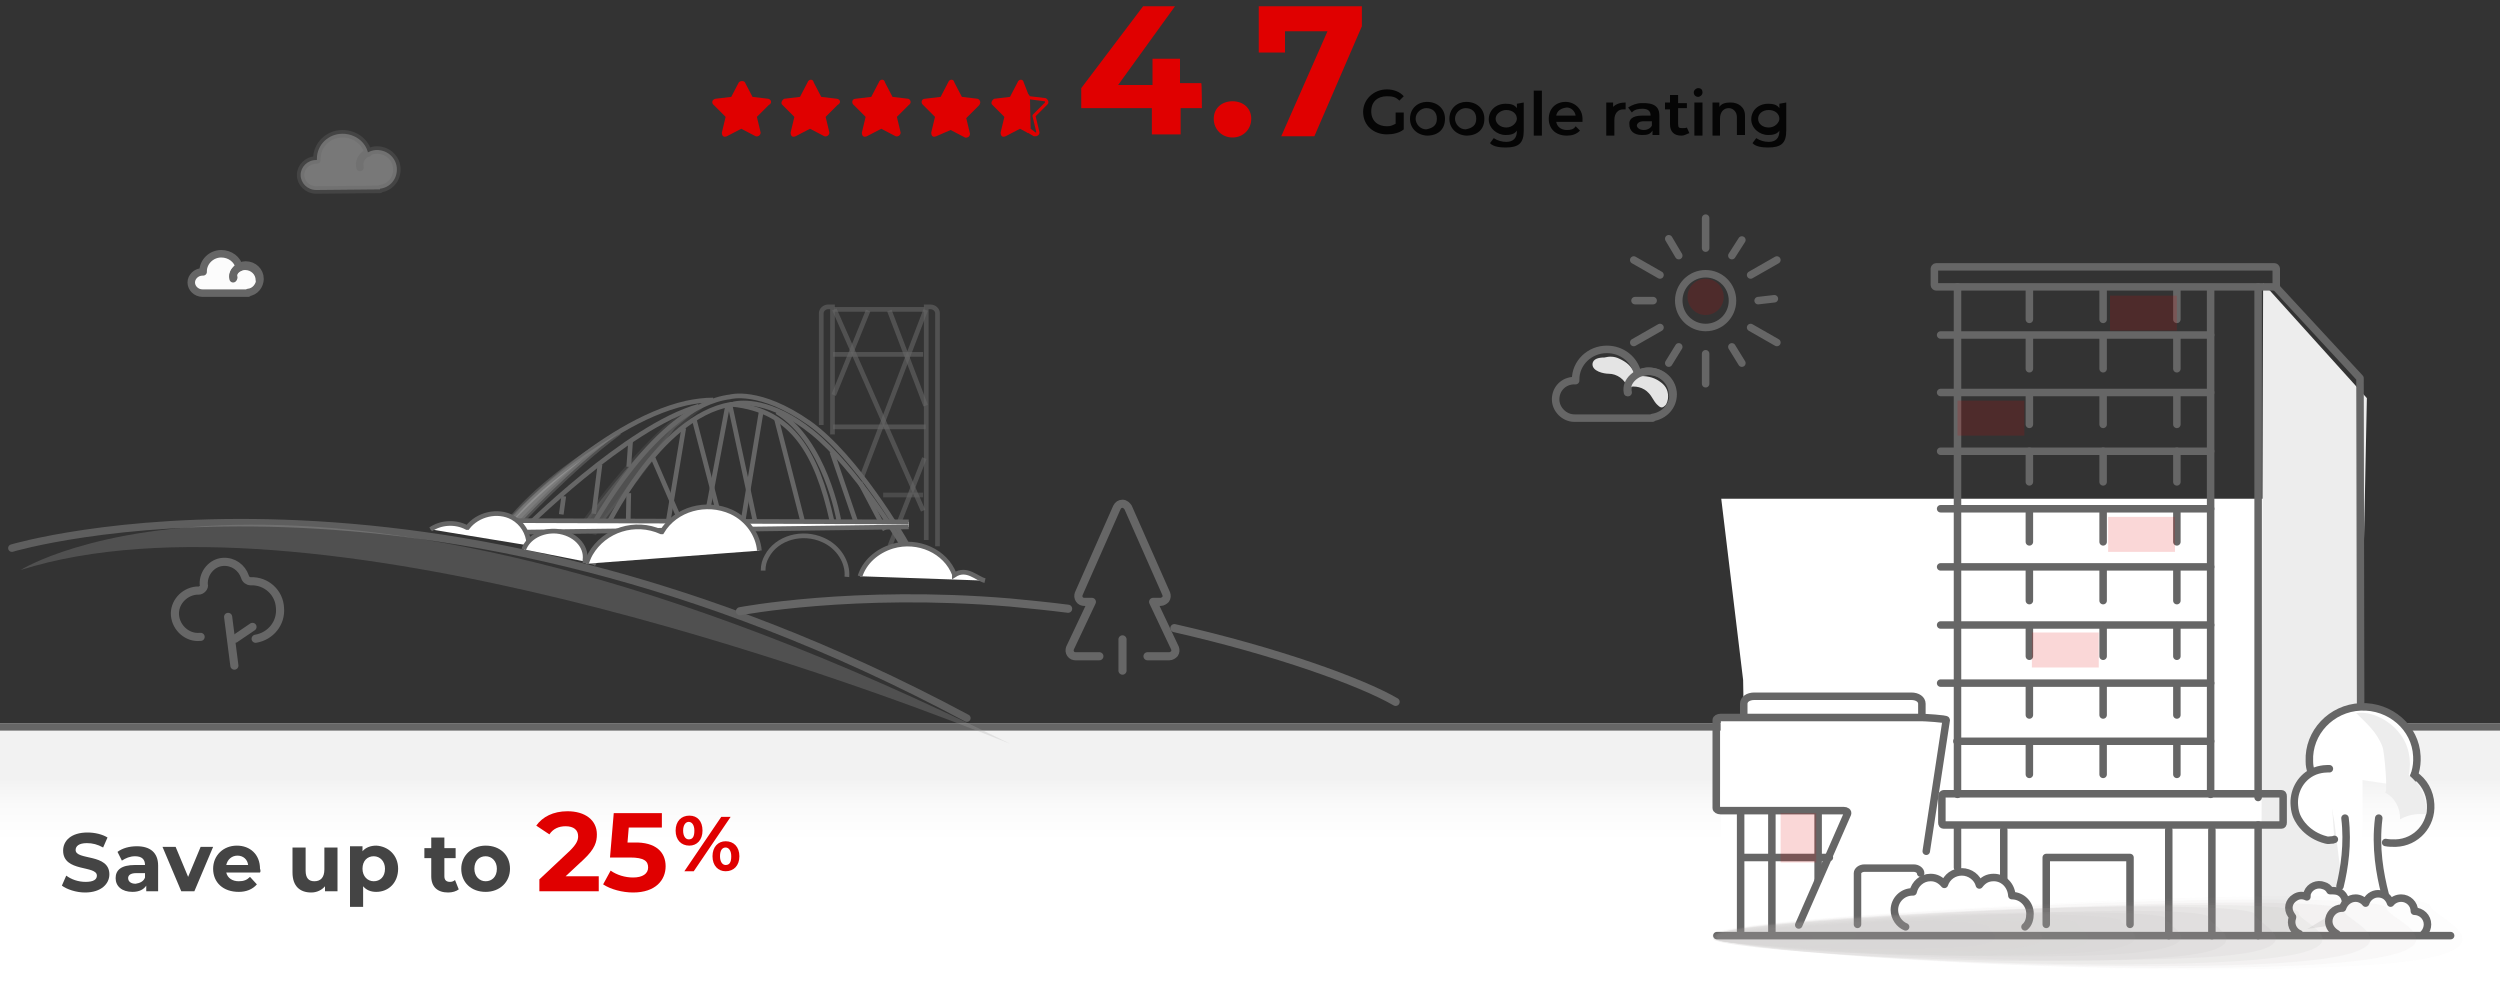 <?xml version="1.0" encoding="utf-8"?>
<!-- Generator: Adobe Illustrator 27.8.0, SVG Export Plug-In . SVG Version: 6.00 Build 0)  -->
<svg version="1.1" id="Layer_1" xmlns="http://www.w3.org/2000/svg" xmlns:xlink="http://www.w3.org/1999/xlink" x="0px" y="0px"
	 viewBox="0 0 400 160" style="enable-background:new 0 0 400 160;" xml:space="preserve">
<rect x="0" y="0" width="400" height="160" fill="#333333" stroke="none"/>
<style type="text/css">
	.st0{fill:url(#SVGID_1_);}
	.st1{fill:none;stroke:#666666;stroke-width:1.2;stroke-linecap:round;stroke-linejoin:round;stroke-miterlimit:10;}
	.st2{fill:#E00000;}
	.st3{fill:#050505;}
	.st4{fill:#444444;}
	.st5{opacity:0.25;fill:#ABABAB;enable-background:new    ;}
	.st6{fill:#FFFFFF;}
	.st7{fill:#E4E4E4;}
	.st8{opacity:0.16;fill:#DF0000;enable-background:new    ;}
	.st9{fill:#EDEDED;}
	.st10{opacity:0.16;fill-rule:evenodd;clip-rule:evenodd;fill:#DF0000;enable-background:new    ;}
	.st11{fill:#FFFFFF;stroke:#666666;stroke-width:1.2;stroke-linecap:round;stroke-linejoin:round;stroke-miterlimit:10;}
	
		.st12{opacity:0.84;fill:none;stroke:#666666;stroke-width:1.2;stroke-linecap:round;stroke-linejoin:round;stroke-miterlimit:10;enable-background:new    ;}
	
		.st13{opacity:0.34;fill:#FCFCFC;stroke:#666666;stroke-width:1.2;stroke-linecap:round;stroke-linejoin:round;stroke-miterlimit:10;enable-background:new    ;}
	.st14{fill:none;stroke:#666666;stroke-width:1.3;stroke-linecap:round;stroke-linejoin:round;stroke-miterlimit:10;}
	.st15{fill:#FCFCFC;stroke:#666666;stroke-width:1.2;stroke-linecap:round;stroke-linejoin:round;stroke-miterlimit:10;}
	.st16{opacity:0.6;fill:none;stroke:#666666;stroke-width:0.75;stroke-miterlimit:10;enable-background:new    ;}
	.st17{opacity:0.46;fill:none;stroke:#666666;stroke-width:0.75;stroke-miterlimit:10;enable-background:new    ;}
	.st18{opacity:0.25;fill:#ABABAB;stroke:#666666;stroke-width:0.75;stroke-miterlimit:10;enable-background:new    ;}
	.st19{fill:none;stroke:#666666;stroke-width:0.75;stroke-miterlimit:10;}
	.st20{opacity:0.6;fill:#ABABAB;stroke:#666666;stroke-width:0.75;stroke-miterlimit:10;enable-background:new    ;}
	.st21{fill:#FFFFFF;stroke:#666666;stroke-width:0.75;stroke-miterlimit:10;}
	.st22{opacity:0.4;}
	.st23{fill:#A09C9B;fill-opacity:0;}
	.st24{opacity:6.250000e-02;fill:#A09C9B;enable-background:new    ;}
	.st25{opacity:0.125;fill:#A09C9B;enable-background:new    ;}
	.st26{opacity:0.188;fill:#A09C9B;enable-background:new    ;}
	.st27{opacity:0.25;fill:#A09C9B;enable-background:new    ;}
	.st28{opacity:0.312;fill:#A09C9B;enable-background:new    ;}
	.st29{opacity:0.375;fill:#A09C9B;enable-background:new    ;}
	.st30{opacity:0.438;fill:#A09C9B;enable-background:new    ;}
	.st31{opacity:0.5;fill:#A09C9B;enable-background:new    ;}
	.st32{opacity:0.562;fill:#A09C9B;enable-background:new    ;}
	.st33{opacity:0.625;fill:#A09C9B;enable-background:new    ;}
	.st34{opacity:0.688;fill:#A09C9B;enable-background:new    ;}
	.st35{opacity:0.75;fill:#A09C9B;enable-background:new    ;}
	.st36{opacity:0.812;fill:#A09C9B;enable-background:new    ;}
	.st37{opacity:0.875;fill:#A09C9B;enable-background:new    ;}
	.st38{opacity:0.938;fill:#A09C9B;enable-background:new    ;}
	.st39{fill:#A09C9B;}
</style>
<linearGradient id="SVGID_1_" gradientUnits="userSpaceOnUse" x1="200.05" y1="8834.938" x2="200.05" y2="8806.465" gradientTransform="matrix(1 0 0 1 0 -8690.651)">
	<stop  offset="0.345" style="stop-color:#FFFFFF"/>
	<stop  offset="0.545" style="stop-color:#FAFAFA"/>
	<stop  offset="0.688" style="stop-color:#F2F2F2"/>
</linearGradient>
<path class="st0" d="M-0.8,115.7h401.7v45.1H-0.8V115.7z"/>
<path class="st1" d="M-1.9,116.3h406.7"/>
<g>
	<path class="st2" d="M122.9,15.8l-2.5-0.3l-1.2-2.3c-0.1-0.3-0.8-0.3-1,0l-1.2,2.3l-2.5,0.3c-0.6,0.1-0.7,0.7-0.3,1l1.9,1.9
		l-0.6,2.5c0,0.6,0.3,0.8,0.8,0.6l2.3-1.2l2.3,1.2c0.3,0.1,0.8-0.1,0.8-0.6l-0.6-2.5l1.9-1.9C123.6,16.5,123.4,15.9,122.9,15.8z"/>
	<path class="st2" d="M133.9,15.8l-2.5-0.3l-1.2-2.3c-0.1-0.6-0.8-0.6-1,0l-1.2,2.3l-2.5,0.3c-0.3,0.1-0.7,0.7-0.3,1l1.9,1.9
		l-0.6,2.5c0,0.6,0.3,0.8,0.8,0.6l2.3-1.2l2.3,1.2c0.3,0.1,0.8-0.1,0.8-0.6l-0.6-2.5l1.9-1.9C134.6,16.5,134.5,15.9,133.9,15.8z"/>
	<path class="st2" d="M145.3,15.8l-2.5-0.3l-1.2-2.3c-0.1-0.6-0.8-0.6-1,0l-1.2,2.3l-2.5,0.3c-0.6,0-0.7,0.7-0.3,1l1.9,1.9l-0.6,2.5
		c0,0.6,0.3,0.8,0.8,0.6l2.3-1.2l2.3,1.2c0.3,0.1,0.8-0.1,0.8-0.6l-0.6-2.5l1.9-1.9C145.9,16.5,145.7,15.9,145.3,15.8z"/>
	<path class="st2" d="M156.4,15.8l-2.5-0.3l-1.2-2.3c-0.1-0.6-0.8-0.6-1,0l-1.2,2.3l-2.5,0.3c-0.6,0-0.7,0.7-0.3,1l1.9,1.9l-0.6,2.5
		c0,0.6,0.3,0.8,0.8,0.6l2.3-1l2.3,1.2c0.3,0.1,0.8-0.1,0.8-0.6l-0.6-2.5l1.9-1.9C157.1,16.5,156.8,15.9,156.4,15.8z"/>
	<path class="st2" d="M163.8,13.2c-0.1-0.6-0.8-0.6-1,0l-1.2,2.3l-2.5,0.3c-0.3,0.1-0.7,0.7-0.3,1l1.9,1.9l-0.6,2.5
		c0,0.6,0.3,0.8,0.8,0.6l2.3-1.2l1.3,0.7V15L163.8,13.2z"/>
	<g>
		<path class="st2" d="M164.8,15.9l2.3,0.3c0.1,0,0.1,0,0.1,0.1v0.1l-1.9,1.9c-0.1,0.1-0.1,0.1-0.1,0.3l0.6,2.5v0.1l0,0
			c0,0,0,0-0.1,0l-0.8-0.6L164.8,15.9 M164.4,14.9v6.3l1,0.6c0.1,0,0.1,0,0.3,0c0.3,0,0.7-0.3,0.6-0.7l-0.6-2.5l1.9-1.9
			c0.3-0.3,0.1-0.8-0.3-1l-2.5-0.3L164.4,14.9L164.4,14.9z"/>
	</g>
</g>
<g>
	<path class="st2" d="M192.3,17.3h-3.4v4.2h-4.6v-4.2H173v-3.2L182.9,1h5.1l-9.1,12.6h5.5V9.4h4.4v3.9h3.4
		C192.3,13.3,192.3,17.3,192.3,17.3z"/>
	<path class="st2" d="M194.2,19c0-1.7,1.3-2.8,3-2.8s3,1.1,3,2.8c0,1.7-1.3,3-3,3S194.2,20.7,194.2,19z"/>
	<path class="st2" d="M217.9,1v3.2l-7.6,17.6H205L212.4,5h-6.8v3.4h-4.2V1H217.9L217.9,1z"/>
</g>
<g>
	<path class="st3" d="M223.3,18h1.3v2.7c-0.7,0.6-1.8,0.8-2.7,0.8c-2.1,0-3.8-1.4-3.8-3.6c0-2,1.7-3.6,3.8-3.6
		c1.1,0,2.1,0.4,2.7,1.1l-0.7,0.7c-0.6-0.6-1.1-0.7-2-0.7c-1.4,0-2.5,0.8-2.5,2.4s1.1,2.4,2.5,2.4c0.6,0,0.8-0.1,1.4-0.4V18
		L223.3,18z"/>
	<path class="st3" d="M225.6,19c0-1.7,1.3-2.7,2.7-2.7c1.7,0,2.9,1.1,2.9,2.7c0,1.7-1.1,2.7-2.9,2.7C226.7,21.6,225.6,20.5,225.6,19
		z M229.9,19c0-1.1-0.7-1.7-1.7-1.7c-0.8,0-1.7,0.7-1.7,1.7c0,0.8,0.7,1.7,1.7,1.7C229.2,20.5,229.9,20.1,229.9,19z"/>
	<path class="st3" d="M231.9,19c0-1.7,1.3-2.7,2.7-2.7c1.7,0,2.9,1.1,2.9,2.7c0,1.7-1.1,2.7-2.9,2.7C233,21.6,231.9,20.5,231.9,19z
		 M236.2,19c0-1.1-0.7-1.7-1.7-1.7c-0.8,0-1.7,0.7-1.7,1.7c0,0.8,0.7,1.7,1.7,1.7C235.5,20.5,236.2,20.1,236.2,19z"/>
	<path class="st3" d="M243.8,16.4v4.5c0,2-0.8,2.7-2.9,2.7c-0.8,0-2-0.1-2.5-0.7l0.6-0.8c0.6,0.4,1.3,0.6,2,0.6
		c1.1,0,1.7-0.6,1.7-1.7v-0.1c-0.4,0.6-1.1,0.7-1.8,0.7c-1.4,0-2.7-1.1-2.7-2.5s1.1-2.5,2.7-2.5c0.7,0,1.4,0.1,1.8,0.7v-0.7
		L243.8,16.4L243.8,16.4z M242.7,19c0-0.8-0.7-1.4-1.7-1.4c-0.8,0-1.7,0.6-1.7,1.4c0,0.7,0.7,1.4,1.7,1.4S242.7,19.6,242.7,19z"/>
	<path class="st3" d="M245.4,14.5h1.3v7.2h-1.3V14.5z"/>
	<path class="st3" d="M253.2,19.5H249c0.1,0.7,0.7,1.3,1.7,1.3c0.6,0,1.1-0.1,1.4-0.6l0.7,0.7c-0.6,0.6-1.3,0.8-2.1,0.8
		c-1.8,0-2.9-1.1-2.9-2.7s1.1-2.7,2.7-2.7c1.4,0,2.7,1.1,2.7,2.7C253.2,19.1,253.2,19.2,253.2,19.5z M249,18.5h3.1
		c-0.1-0.7-0.7-1.3-1.4-1.3C249.7,17.3,249.1,17.8,249,18.5z"/>
	<path class="st3" d="M260.1,16.4v1.1c-0.1,0-0.1,0-0.4,0c-0.8,0-1.4,0.6-1.4,1.7v2.5H257v-5.3h1.1v0.7
		C258.6,16.6,259.3,16.4,260.1,16.4z"/>
	<path class="st3" d="M265.5,18.5v3.1h-1.1v-0.7c-0.4,0.6-0.8,0.7-1.7,0.7c-1.3,0-2-0.7-2-1.7c-0.1-0.7,0.4-1.4,2-1.4h1.4l0,0
		c0-0.7-0.4-1.1-1.3-1.1c-0.6,0-1.3,0.1-1.7,0.6l-0.6-0.8c0.6-0.4,1.4-0.7,2.1-0.7C264.7,16.4,265.5,17.1,265.5,18.5z M264.3,20.1
		v-0.7H263c-0.8,0-1.1,0.4-1.1,0.7s0.4,0.7,1.1,0.7C263.6,20.8,264.1,20.5,264.3,20.1z"/>
	<path class="st3" d="M270.3,21.3c-0.4,0.1-0.7,0.4-1.3,0.4c-1.1,0-1.8-0.6-1.8-1.8v-2.4h-0.8v-1.1h0.8v-1.2h1.3v1.3h1.4v0.8h-1.4
		v2.5c0,0.6,0.1,0.7,0.7,0.7c0.1,0,0.6,0,0.7-0.1L270.3,21.3z"/>
	<path class="st3" d="M271,14.8c0-0.4,0.4-0.7,0.7-0.7c0.6,0,0.7,0.4,0.7,0.7c0,0.4-0.4,0.7-0.7,0.7C271.3,15.5,271,15.2,271,14.8z
		 M271.1,16.4h1.3v5.3h-1.3V16.4z"/>
	<path class="st3" d="M279.2,18.5v3.1h-1.3v-2.9c0-0.8-0.6-1.4-1.3-1.4c-0.8,0-1.4,0.6-1.4,1.7v2.7H274v-5.3h1.1v0.7
		c0.4-0.6,1.1-0.7,1.8-0.7C278.1,16.4,279.2,17.1,279.2,18.5z"/>
	<path class="st3" d="M285.8,16.4v4.5c0,2-0.8,2.7-2.9,2.7c-0.8,0-2-0.1-2.5-0.7l0.6-0.8c0.6,0.4,1.3,0.6,2,0.6
		c1.1,0,1.7-0.6,1.7-1.7v-0.1c-0.4,0.6-1.1,0.7-1.8,0.7c-1.4,0-2.7-1.1-2.7-2.5s1.1-2.5,2.7-2.5c0.7,0,1.4,0.1,1.8,0.7v-0.7
		L285.8,16.4L285.8,16.4z M284.7,19c0-0.8-0.7-1.4-1.7-1.4s-1.7,0.6-1.7,1.4s0.7,1.4,1.7,1.4S284.7,19.6,284.7,19z"/>
</g>
<path class="st4" d="M9.9,141.7l0.7-1.6c0.8,0.6,1.9,1,3.1,1c1.3,0,1.8-0.4,1.8-1c0-1.7-5.4-0.5-5.4-4c0-1.6,1.3-2.9,3.9-2.9
	c1.2,0,2.4,0.3,3.2,0.8l-0.7,1.6c-0.9-0.5-1.7-0.7-2.6-0.7c-1.3,0-1.8,0.5-1.8,1.1c0,1.7,5.4,0.5,5.4,3.9c0,1.5-1.3,2.9-3.9,2.9
	C12.2,142.8,10.7,142.3,9.9,141.7z"/>
<path class="st4" d="M25.3,138.5v4.1h-1.9v-0.9c-0.4,0.6-1.1,1-2.2,1c-1.7,0-2.7-0.9-2.7-2.2s0.9-2.1,3.1-2.1h1.6
	c0-0.9-0.5-1.4-1.6-1.4c-0.8,0-1.5,0.3-2.1,0.7l-0.7-1.4c0.8-0.6,1.9-0.9,3.1-0.9C24,135.4,25.3,136.4,25.3,138.5z M23.2,140.4v-0.7
	h-1.4c-1,0-1.3,0.4-1.3,0.8c0,0.5,0.4,0.9,1.2,0.9C22.4,141.3,23,141,23.2,140.4z"/>
<path class="st4" d="M34.1,135.5l-3,7.1H29l-3-7.1h2.1l2,4.8l2-4.8H34.1z"/>
<path class="st4" d="M41.6,139.6h-5.4c0.2,0.9,1,1.4,2,1.4c0.8,0,1.3-0.2,1.8-0.7l1.1,1.2c-0.7,0.8-1.7,1.2-2.9,1.2
	c-2.5,0-4.1-1.5-4.1-3.7c0-2.1,1.6-3.7,3.8-3.7c2.1,0,3.7,1.4,3.7,3.7C41.7,139.2,41.7,139.5,41.6,139.6z M36.2,138.4h3.5
	c-0.1-0.9-0.8-1.5-1.7-1.5S36.4,137.5,36.2,138.4z"/>
<path class="st4" d="M54,135.5v7.1h-2v-0.8c-0.5,0.6-1.3,1-2.2,1c-1.8,0-3-1-3-3.2v-4h2.1v3.7c0,1.2,0.5,1.7,1.4,1.7
	c1,0,1.6-0.6,1.6-1.9v-3.5H54V135.5z"/>
<path class="st4" d="M63.7,139c0,2.2-1.5,3.7-3.5,3.7c-0.9,0-1.6-0.3-2.1-0.9v3.3H56v-9.7h2v0.8c0.5-0.6,1.3-0.9,2.2-0.9
	C62.1,135.4,63.7,136.8,63.7,139z M61.6,139c0-1.2-0.8-2-1.8-2s-1.8,0.7-1.8,2c0,1.2,0.8,2,1.8,2S61.6,140.3,61.6,139z"/>
<path class="st4" d="M73.4,142.3c-0.4,0.3-1,0.5-1.7,0.5c-1.7,0-2.7-0.9-2.7-2.6v-2.9h-1.1v-1.6H69V134h2.1v1.7h1.8v1.6h-1.8v2.9
	c0,0.6,0.3,0.9,0.9,0.9c0.3,0,0.6-0.1,0.8-0.3L73.4,142.3z"/>
<path class="st4" d="M73.8,139c0-2.1,1.7-3.7,3.9-3.7c2.3,0,3.9,1.5,3.9,3.7c0,2.1-1.6,3.7-3.9,3.7S73.8,141.2,73.8,139z M79.5,139
	c0-1.2-0.8-2-1.8-2s-1.8,0.7-1.8,2c0,1.2,0.8,2,1.8,2S79.5,140.3,79.5,139z"/>
<path class="st2" d="M95.8,140.2v2.4h-9.5v-1.9l4.9-4.6c1.1-1.1,1.3-1.7,1.3-2.3c0-1-0.7-1.6-2-1.6c-1.1,0-2,0.4-2.6,1.3l-2.1-1.4
	c1-1.4,2.7-2.3,5-2.3c2.8,0,4.7,1.4,4.7,3.7c0,1.2-0.3,2.3-2.1,4l-2.9,2.7L95.8,140.2L95.8,140.2z"/>
<path class="st2" d="M106.5,138.6c0,2.2-1.6,4.2-5.2,4.2c-1.7,0-3.6-0.5-4.8-1.3l1.2-2.2c1,0.7,2.3,1.1,3.6,1.1
	c1.5,0,2.4-0.6,2.4-1.6s-0.6-1.6-2.9-1.6h-3.2l0.6-7.1h7.7v2.3h-5.3l-0.2,2.4h1C105,134.7,106.5,136.4,106.5,138.6z"/>
<path class="st2" d="M108.1,132.9c0-1.5,0.9-2.4,2.2-2.4c1.3,0,2.1,0.9,2.1,2.4s-0.9,2.4-2.1,2.4C109,135.3,108.1,134.4,108.1,132.9
	z M111.1,132.9c0-0.9-0.4-1.4-0.9-1.4s-0.9,0.5-0.9,1.4s0.4,1.4,0.9,1.4C110.8,134.3,111.1,133.9,111.1,132.9z M115.4,130.7h1.5
	l-5.9,8.7h-1.5L115.4,130.7z M114,137c0-1.5,0.9-2.4,2.1-2.4c1.3,0,2.2,0.9,2.2,2.4s-0.9,2.4-2.2,2.4C114.9,139.4,114,138.5,114,137
	z M117,137c0-0.9-0.4-1.4-0.9-1.4s-0.9,0.4-0.9,1.4c0,0.9,0.4,1.4,0.9,1.4C116.7,138.4,117,138,117,137z"/>
<g>
	<path class="st5" d="M32.5,118.7L32.5,118.7C32.5,118.6,32.5,118.6,32.5,118.7C32.5,118.6,32.5,118.7,32.5,118.7z"/>
</g>
<polygon class="st6" points="378,150.2 275.4,150.2 275.3,114.7 279,114.7 278.9,108.8 275.4,79.8 378,79.8 "/>
<path class="st1" d="M262,59.7c-0.5-2.2-2.5-3.8-4.9-3.8c-2.8,0-5,2.2-5,4.8c0,0.1,0,0.2,0,0.2c-0.1,0-0.1,0-0.2,0c-1.7,0-3,1.3-3,3
	c0,1.6,1.4,3,3,3c0.1,0,0.1,0,0.2,0h12.3v-0.1c1.9-0.3,3.3-1.8,3.3-3.7c0-2-1.7-3.7-3.9-3.7c-1.7,0-3.7,1.5-3.3,3.4"/>
<path class="st7" d="M259.1,57.4c1.1,0.5,2,1.2,2.3,2.3c0.1,0.2,0.1,0.3,0.2,0.4c0.1,0.1,0.3,0.1,0.5,0.1c1.2-0.1,2.4,0.1,3.4,0.8
	c0.9,0.6,1.4,1.3,1.4,2.5c0,0.4-0.2,1.2-0.5,1.4c-0.5,0.5-0.8,0.3-1.3-0.2s-0.8-1.3-1.3-1.8c-0.8-0.9-2.2-1.3-3.4-0.9
	c-0.4-1.3-1.7-2.2-3-2.2c-0.8,0-2.7-0.4-2.6-1.6c0.1-0.8,1-1,1.9-1C257.5,57,258.3,57,259.1,57.4z"/>
<path class="st1" d="M267.6,63.1c0-2-1.7-3.7-3.9-3.7c-1.7,0-3.7,1.5-3.3,3.4"/>
<g>
	<circle class="st1" cx="272.9" cy="48.1" r="4.3"/>
	<line class="st1" x1="272.9" y1="34.9" x2="272.9" y2="39.7"/>
	<line class="st1" x1="267" y1="38.2" x2="268.6" y2="40.9"/>
	<line class="st1" x1="261.4" y1="41.6" x2="265.6" y2="44"/>
	<line class="st1" x1="261.6" y1="48.1" x2="264.5" y2="48.1"/>
	<line class="st1" x1="261.4" y1="54.8" x2="265.6" y2="52.4"/>
	<line class="st1" x1="267" y1="58.1" x2="268.6" y2="55.5"/>
	<line class="st1" x1="272.9" y1="61.4" x2="272.9" y2="56.6"/>
	<line class="st1" x1="278.7" y1="58.1" x2="277.1" y2="55.5"/>
	<line class="st1" x1="284.3" y1="54.8" x2="280.1" y2="52.4"/>
	<line class="st1" x1="283.9" y1="47.8" x2="281.3" y2="48.1"/>
	<line class="st1" x1="284.3" y1="41.6" x2="280.1" y2="44"/>
	<line class="st1" x1="278.7" y1="38.4" x2="277.1" y2="40.9"/>
</g>
<circle class="st8" cx="272.9" cy="47.5" r="2.9"/>
<polygon class="st9" points="377.7,113 371,117.5 373.5,131.5 375.5,147.7 361.8,149.7 362.1,45.3 378.7,63.7 "/>
<path class="st1" d="M287.8,148l7.8-17.8c0.1-0.3-0.2-0.5-0.6-0.5h-19.7c-0.4,0-0.7-0.2-0.7-0.4v-14.1c0-0.2,0.3-0.4,0.7-0.4h32.2
	c0.4,0,3.9,0.2,3.9,0.4l-3.2,21"/>
<line class="st1" x1="278.5" y1="129.8" x2="278.5" y2="149.1"/>
<line class="st1" x1="283.5" y1="129.8" x2="283.5" y2="149.1"/>
<line class="st1" x1="290.9" y1="129.8" x2="290.9" y2="140.8"/>
<line class="st1" x1="278.8" y1="137.2" x2="292.7" y2="137.2"/>
<path class="st1" d="M297.2,147.9v-8.2c0-0.4,0.5-0.8,1.1-0.8h7.9c0.6,0,1.1,0.4,1.1,0.8"/>
<path class="st1" d="M279,114.7v-2.1c0-0.7,0.7-1.2,1.7-1.2h25.1c1,0,1.7,0.5,1.7,1.2v2.1"/>
<path class="st1" d="M324,148.3c0.6-0.5,0.8-1.3,0.8-2.1c0-1.6-1.3-2.9-2.9-2.9l0,0c-0.1-1.6-1.3-2.9-2.9-2.9c-1,0-1.7,0.4-2.3,1.2
	c-0.3-1.2-1.5-2.1-2.8-2.1s-2.4,0.8-2.8,2c-0.6-0.7-1.3-1.1-2.2-1.1c-1.4,0-2.5,1-2.8,2.3H306c-1.6,0-2.9,1.3-2.9,2.9
	c0,1.2,0.8,2.3,1.8,2.7"/>
<line class="st1" x1="361.3" y1="132" x2="361.3" y2="149.7"/>
<line class="st1" x1="361.3" y1="45.9" x2="361.3" y2="127.6"/>
<line class="st1" x1="313.2" y1="127.1" x2="313.2" y2="45.9"/>
<line class="st1" x1="313.2" y1="138.8" x2="313.2" y2="132.3"/>
<path class="st1" d="M363.9,45.9h-54.1c-0.1,0-0.3-0.1-0.3-0.3V43c0-0.1,0.1-0.3,0.3-0.3h54.1c0.1,0,0.3,0.1,0.3,0.3v2.6
	C364.3,45.8,364.1,45.9,363.9,45.9z"/>
<path class="st1" d="M365,132h-54c-0.2,0-0.3-0.1-0.3-0.4v-4.2c0-0.2,0.1-0.4,0.3-0.4h54c0.2,0,0.3,0.1,0.3,0.4v4.2
	C365.3,131.9,365.2,132,365,132z"/>
<line class="st1" x1="310.5" y1="53.6" x2="353.7" y2="53.6"/>
<line class="st1" x1="310.5" y1="62.8" x2="353.7" y2="62.8"/>
<line class="st1" x1="310.5" y1="72.2" x2="353.7" y2="72.2"/>
<line class="st1" x1="310.5" y1="81.4" x2="353.7" y2="81.4"/>
<line class="st1" x1="310.5" y1="90.7" x2="353.7" y2="90.7"/>
<line class="st1" x1="310.5" y1="100" x2="353.7" y2="100"/>
<line class="st1" x1="310.5" y1="109.3" x2="353.7" y2="109.3"/>
<line class="st1" x1="313.1" y1="118.6" x2="353.7" y2="118.6"/>
<line class="st1" x1="353.7" y1="46.1" x2="353.7" y2="127.1"/>
<line class="st1" x1="324.7" y1="46.1" x2="324.7" y2="51.1"/>
<line class="st1" x1="336.5" y1="46.1" x2="336.5" y2="51.1"/>
<line class="st1" x1="348.3" y1="46.1" x2="348.3" y2="51.1"/>
<line class="st1" x1="324.7" y1="54.1" x2="324.7" y2="59"/>
<line class="st1" x1="336.5" y1="54.1" x2="336.5" y2="59"/>
<line class="st1" x1="348.3" y1="54.1" x2="348.3" y2="59"/>
<line class="st1" x1="324.7" y1="63" x2="324.7" y2="67.9"/>
<line class="st1" x1="336.5" y1="63" x2="336.5" y2="67.9"/>
<line class="st1" x1="348.3" y1="63" x2="348.3" y2="67.9"/>
<line class="st1" x1="324.7" y1="72.2" x2="324.7" y2="77.1"/>
<line class="st1" x1="336.5" y1="72.2" x2="336.5" y2="77.1"/>
<line class="st1" x1="348.3" y1="72.2" x2="348.3" y2="77.1"/>
<line class="st1" x1="324.7" y1="81.8" x2="324.7" y2="86.7"/>
<line class="st1" x1="336.5" y1="81.8" x2="336.5" y2="86.7"/>
<line class="st1" x1="348.3" y1="81.8" x2="348.3" y2="86.7"/>
<line class="st1" x1="324.7" y1="91.2" x2="324.7" y2="96.1"/>
<line class="st1" x1="336.5" y1="91.2" x2="336.5" y2="96.1"/>
<line class="st1" x1="348.3" y1="91.2" x2="348.3" y2="96.1"/>
<line class="st1" x1="324.7" y1="100.1" x2="324.7" y2="105"/>
<line class="st1" x1="336.5" y1="100.1" x2="336.5" y2="105"/>
<line class="st1" x1="348.3" y1="100.1" x2="348.3" y2="105"/>
<line class="st1" x1="324.7" y1="109.5" x2="324.7" y2="114.4"/>
<line class="st1" x1="336.5" y1="109.5" x2="336.5" y2="114.4"/>
<line class="st1" x1="348.3" y1="109.5" x2="348.3" y2="114.4"/>
<line class="st1" x1="324.7" y1="118.9" x2="324.7" y2="123.9"/>
<line class="st1" x1="336.5" y1="118.9" x2="336.5" y2="123.9"/>
<line class="st1" x1="348.3" y1="118.9" x2="348.3" y2="123.9"/>
<polyline class="st1" points="327.4,147.9 327.4,137.2 340.8,137.2 340.8,147.9 "/>
<line class="st1" x1="320.6" y1="132.8" x2="320.6" y2="140.8"/>
<line class="st1" x1="353.9" y1="132.8" x2="353.9" y2="149.7"/>
<line class="st1" x1="347" y1="132.8" x2="347" y2="149.7"/>
<polyline class="st1" points="364.1,45.9 377.6,60.5 377.7,113 "/>
<rect x="337.3" y="82.7" class="st10" width="10.7" height="5.6"/>
<rect x="325.1" y="101.2" class="st10" width="10.7" height="5.6"/>
<rect x="313.2" y="64.1" class="st10" width="10.7" height="5.6"/>
<rect x="337.6" y="47.3" class="st10" width="10.7" height="5.6"/>
<rect x="284.9" y="130.1" class="st10" width="5.7" height="7.9"/>
<path class="st11" d="M375.2,145c0.3-1-0.2-2.1-1.2-2.4c-0.4-0.1-0.8-0.1-1.2-0.1c-0.2-0.4-0.6-0.7-1-0.8c-1-0.4-2.2,0.1-2.6,1.1
	c-0.1,0.2-0.1,0.5-0.1,0.7c-0.6-0.3-1.3-0.3-1.9,0.1c-1,0.6-1.3,1.8-0.6,2.8c0.1,0.1,0.1,0.2,0.2,0.3c0,0,0,0,0,0.1
	c-0.4,1,0.1,2.2,1.1,2.6"/>
<path class="st1" d="M374.4,141.8c0.7-2.9,1.3-6.8,0.8-10.9"/>
<path class="st1" d="M381.6,143c-0.8-3.1-1.6-7.4-1-12.1"/>
<path class="st11" d="M369.8,123.6c-0.2-0.7-0.3-1.1-0.3-1.8c-0.2-4.6,3.5-8.5,8.2-8.7s8.8,3.3,9,7.9c0.1,1.8-0.4,3.5-1.4,4.9"/>
<path class="st11" d="M372.7,123c0,0-1.5-0.1-2.8,0.6c-1.9,1-3,3.1-2.8,5.3c0.1,1.5,0.7,2.3,0.7,2.3s1.2,2.4,4.4,3.2
	c0.3,0.1,0.6,0,0.8,0c0.2,0,0.3,0,0.5-0.1"/>
<path class="st1" d="M381.7,134.8c0.5,0.1,1,0.1,1.6,0.1c3.3-0.1,5.8-2.9,5.6-6.2c-0.1-2-1.1-3.7-2.6-4.7"/>
<path class="st9" d="M383.9,117.3c1.5,1.8,2,4.4,1.5,6.7c1.9,1.5,3,4,2.8,6.3c-1.5-0.2-3,0.1-4.2,0.8c0.1-1.7-0.8-3.5-2.4-4.3
	c0.5,0.2-0.1-6.6-0.4-7.3c-0.9-2.4-2.6-3.8-4.2-5.4C379.4,113.7,382.4,115.3,383.9,117.3z"/>
<path class="st11" d="M387.8,149.4c0.4-0.4,0.6-1,0.6-1.5c0-1.2-1-2.1-2.1-2.1l0,0c0-1.2-1-2.1-2.1-2.1c-0.7,0-1.3,0.3-1.7,0.8
	c-0.3-0.9-1-1.5-2-1.5c-0.9,0-1.7,0.6-2,1.5c-0.4-0.5-1-0.8-1.6-0.8c-1,0-1.8,0.7-2.1,1.6h-0.1c-1.2,0-2.1,1-2.1,2.1
	c0,0.9,0.6,1.6,1.3,2"/>
<line class="st1" x1="274.7" y1="149.7" x2="392.1" y2="149.7"/>
<path class="st12" d="M1.9,87.7c0,0,65.4-19.6,152.8,27.2"/>
<path class="st13" d="M58.9,24.5c-0.4-1.8-2.1-3.1-4.1-3.1c-2.3,0-4.1,1.8-4.1,4c0,0.1,0,0.1,0,0.2c-0.1,0-0.1,0-0.1,0
	c-1.4,0-2.5,1.1-2.5,2.4s1.1,2.4,2.5,2.4c0.1,0,0.1,0,0.1,0l10.1-0.1v-0.1c1.6-0.2,2.7-1.5,2.7-3.1c0-1.7-1.4-3.1-3.2-3.1
	c-1.4,0-3.1,1.2-2.7,2.8"/>
<path class="st14" d="M187.9,100.5c16.3,3.7,29.9,8.6,35.4,11.8"/>
<path class="st14" d="M118.4,97.8c0,0,18.2-3.5,43.2-1.4c3.1,0.3,6.2,0.6,9.3,1"/>
<path class="st14" d="M32.1,101.9H32c-2,0.2-3.8-1.4-4-3.4s1.4-3.8,3.4-4c0.1,0,0.1,0,0.2,0h0.1c0.3,0,0.5-0.1,0.7-0.3
	c0.2-0.2,0.3-0.5,0.2-0.7l0,0c-0.1-1.8,1.3-3.5,3.1-3.6c1.6-0.1,3,0.9,3.5,2.4c0.1,0.4,0.5,0.7,0.9,0.7c2.5-0.1,4.6,1.8,4.7,4.3
	c0.2,2.4-1.5,4.5-3.9,4.9"/>
<line class="st14" x1="37.6" y1="102.2" x2="40.4" y2="100.3"/>
<line class="st14" x1="36.5" y1="98.7" x2="37.5" y2="106.5"/>
<path class="st14" d="M183.6,105h3.5c0.3,0,0.6-0.2,0.8-0.4c0.2-0.3,0.2-0.6,0.1-0.9l-3.5-7.4h1.2c0.3,0,0.6-0.2,0.8-0.4
	c0.2-0.3,0.2-0.6,0.1-0.9l-6.1-13.8c-0.2-0.3-0.5-0.6-0.9-0.6s-0.7,0.2-0.9,0.6L172.6,95c-0.1,0.3-0.1,0.6,0.1,0.9
	c0.2,0.3,0.5,0.4,0.8,0.4h1.2l-3.5,7.4c-0.1,0.3-0.1,0.6,0.1,0.9c0.2,0.3,0.5,0.4,0.8,0.4h3.8"/>
<line class="st14" x1="179.6" y1="102.3" x2="179.6" y2="107.3"/>
<path class="st5" d="M157.3,117.3c-20.3-8-108.2-40.6-154-26.1c0,0,45-28.6,158.3,27.8"/>
<path class="st15" d="M38.3,42.8c-0.3-1.3-1.5-2.2-2.9-2.2c-1.6,0-2.9,1.3-2.9,2.8c0,0.1,0,0.1,0,0.1c-0.1,0-0.1,0-0.1,0
	c-1,0-1.8,0.8-1.8,1.7s0.8,1.7,1.8,1.7c0.1,0,0.1,0,0.1,0h7.2v-0.1c1.1-0.1,1.9-1.1,1.9-2.2c0-1.2-1-2.2-2.3-2.2c-1,0-2.2,0.9-1.9,2
	"/>
<path class="st1" d="M41.5,44.8c0-1.2-1-2.2-2.3-2.2c-1,0-2.2,0.9-1.9,2"/>
<path class="st16" d="M131.4,68V50.1c0-0.5,0.5-1,1.1-1h0.7v20.4"/>
<path class="st16" d="M150,87.4V50.1c0-0.5-0.5-1-1.1-1h-0.7v37.3"/>
<line class="st16" x1="133.5" y1="49.5" x2="147.9" y2="49.5"/>
<line class="st16" x1="133.3" y1="56.7" x2="147.7" y2="56.7"/>
<line class="st16" x1="133.3" y1="68.3" x2="148.1" y2="68.3"/>
<line class="st17" x1="141.3" y1="79.2" x2="147.7" y2="79.2"/>
<line class="st16" x1="148.1" y1="49.6" x2="137.9" y2="76.3"/>
<line class="st16" x1="138.9" y1="49.7" x2="133.4" y2="63.2"/>
<path class="st17" d="M142.7,83.9"/>
<path class="st16" d="M143.1,80"/>
<line class="st16" x1="133.5" y1="49.5" x2="147.7" y2="81.7"/>
<path class="st17" d="M140.1,87.4"/>
<path class="st16" d="M133.3,71.4"/>
<line class="st16" x1="142.3" y1="49.7" x2="148.1" y2="64.9"/>
<path class="st16" d="M133.3,66.7"/>
<path class="st16" d="M148.2,50.3"/>
<line class="st16" x1="142.4" y1="87.3" x2="147.9" y2="73.3"/>
<path class="st18" d="M92.8,84.5c0,0,12.6-17.9,19.5-19.6l-4.3,3.6L95.2,85.2L92.8,84.5z"/>
<path class="st19" d="M144,86.6c0,0-7-11.7-14-17.4c-6.7-5.4-11.4-4.8-12.5-4.6c-0.2,0.1-0.4,0.1-0.6,0.1
	c-11.6,2-20.1,20.1-20.1,20.1l-2.3-0.1c0,0,10.4-19.7,22.3-21.2c0,0,4.7-1.4,12.7,4.2c7.6,5.4,15.3,18.8,15.3,18.8L144,86.6
	L144,86.6z"/>
<path class="st19" d="M117.2,64.7c9.6,1,13.5,7.8,15.9,18.6"/>
<path class="st19" d="M111.8,65c-11.5,3.2-28.3,20-28.3,20l-2.2-1.3c0,0,14.5-16,28.5-19.2c1.4-0.3,2.9-0.5,4.3-0.5"/>
<path class="st20" d="M98.5,69.6c-5.8,3.5-12.9,8.5-17.3,14.1h2c0,0,8-8.7,15.9-14.5L98.5,69.6z"/>
<path class="st19" d="M134.2,83.2c0,0-2.2-12.7-9.9-17.3"/>
<line class="st19" x1="116.8" y1="64.8" x2="121" y2="84.3"/>
<line class="st19" x1="111.1" y1="67.2" x2="115.6" y2="84.5"/>
<line class="st19" x1="124.2" y1="66.9" x2="128.6" y2="84.1"/>
<line class="st19" x1="121.8" y1="65.8" x2="118.7" y2="84.5"/>
<line class="st19" x1="116.4" y1="65" x2="112.7" y2="84.6"/>
<line class="st19" x1="104.5" y1="73.3" x2="109.4" y2="84.6"/>
<line class="st19" x1="109.4" y1="68.5" x2="106.7" y2="84.7"/>
<line class="st19" x1="100.6" y1="78.9" x2="100.5" y2="84.1"/>
<line class="st19" x1="100.9" y1="70.5" x2="100.6" y2="74.7"/>
<line class="st19" x1="133.1" y1="72.3" x2="137.1" y2="84"/>
<line class="st19" x1="137.6" y1="77.2" x2="141.6" y2="84.8"/>
<line class="st19" x1="96" y1="74.3" x2="95" y2="82.2"/>
<line class="st19" x1="90.2" y1="79.4" x2="89.8" y2="82.3"/>
<polyline class="st21" points="145.4,83.5 142.7,83.5 80.9,83.3 79.6,85.2 145.4,84.3 "/>
<path class="st21" d="M89,88l-4.4-1.1c-0.1-1.6-1-3.2-2.6-4.1c-2.4-1.3-5.6-0.5-7.2,1.6c0,0,0,0-0.1,0c-1.9-1-4.2-0.8-5.8,0.3"/>
<path class="st21" d="M95.4,90.2c-0.5-0.3-1.2-0.5-1.8-0.5c0,0,0,0,0-0.1c0.3-2.3-1.7-4.3-4.5-4.6c-2.4-0.2-4.6,1-5.3,2.9"/>
<path class="st19" d="M135.5,92.3c0.2-2.3-1.3-4.8-3.8-5.9c-3.3-1.5-7.4-0.4-9,2.6c-0.4,0.7-0.6,1.4-0.6,2.3"/>
<path class="st21" d="M157.6,92.9c-1.3-0.3-2.9-2.2-4.9-0.9c0,0,0,0,0-0.1c-1.4-3.7-5.8-5.7-9.9-4.5c-2.6,0.8-4.5,2.6-5.2,4.8"/>
<path class="st21" d="M121.5,88.1c-0.2-2.5-1.9-5-4.5-6.2c-4-1.8-8.9-0.5-11.1,3.2h-0.1c-4.2-1.9-9.1-0.3-11.3,3.5
	c-0.3,0.5-0.5,1.1-0.7,1.6"/>
<g class="st22">
	<path class="st23" d="M396,144.7c-0.1,1.9,19.4,8.5-14.1,10.1c-42.4,2.3-108.2-2.7-107.9-5.3c0.1-1.9,27.6-3.8,61.5-5.6
		C369.1,142.7,396.5,142.8,396,144.7z"/>
	<path class="st24" d="M388.9,145c-0.1,1.7,18,8.1-13.5,9.6c-39.8,2-101.8-2.6-101.4-5c0.1-1.7,26.2-3.6,57.8-5.2
		C363.4,142.8,389.1,143.2,388.9,145z"/>
	<path class="st25" d="M381.9,145.4c-0.1,1.7,16.8,7.3-12.9,9c-37.6,1.9-95.4-2.3-95-4.7c0.1-1.7,24.7-3.5,54.4-4.9
		C358.2,143.5,382,143.6,381.9,145.4z"/>
	<path class="st26" d="M375,145.7c-0.3,1.5,15.6,7-12.3,8.5c-34.8,1.6-88.6-2.1-88.5-4.3c0.3-1.5,23-3.3,50.7-4.5
		C352.5,144,375.2,144.1,375,145.7z"/>
	<path class="st27" d="M367.8,146.1c-0.3,1.5,14.3,6.4-11.8,7.8c-32.4,1.6-82.1-1.9-82-4.1c0.3-1.5,21.6-3.1,46.9-4.2
		S368.2,144.4,367.8,146.1z"/>
	<path class="st28" d="M360.8,146.3c-0.3,1.4,12.7,6.1-10.8,7c-29.9,1.4-75.7-1.7-75.2-3.7c0.3-1.4,19.6-2.9,43.6-4
		C342.5,144.6,360.8,145,360.8,146.3z"/>
	<path class="st29" d="M353.4,146.8c-0.3,1.2,11.2,5.6-10.2,6.6c-27.3,1.4-69.1-1.6-69.1-3.2c0.3-1.2,17.9-2.6,40.2-3.6
		C335.8,145.3,353.8,145.5,353.4,146.8z"/>
	<path class="st30" d="M346.4,146.9c0,1.2,10.1,4.9-9.7,5.9c-24.9,1.1-62.5-1.6-62.2-3.1c0-1.2,16.5-2.5,36.4-3.4
		C330.7,145.6,346.8,146,346.4,146.9z"/>
	<path class="st31" d="M339.4,147.3c0,1,9,4.5-9.1,5.3c-22.5,1.2-56.2-1.3-55.8-2.8c0-1,14.8-2.2,32.7-3.1
		C325.1,145.7,339.5,146.5,339.4,147.3z"/>
	<path class="st32" d="M332.3,147.7c0,1,7.6,4-8.3,4.9c-20,1-49.3-1.1-49.3-2.6c0-1,13.2-2.1,29.2-2.8
		C319.8,146.8,332.5,146.8,332.3,147.7z"/>
	<path class="st33" d="M325.4,147.9c-0.2,1,6.3,3.5-7.7,4.2c-17.3,1-43-1-43-2.2c0.2-1,11.4-1.6,25.5-2.4
		C314.2,146.9,325.6,147.3,325.4,147.9z"/>
	<path class="st34" d="M318.3,148.3c-0.2,0.8,5,3-7.1,3.4c-14.8,0.6-36.6-0.9-36.4-1.7s9.9-1.6,22.2-2.3
		C309.4,146.8,318.5,147.6,318.3,148.3z"/>
	<path class="st35" d="M311.3,148.7c-0.2,0.5,3.5,2.4-6.5,3c-12,0.6-30.1-0.7-29.9-1.4c0.2-0.5,8.2-1.4,18.5-1.9
		C303.7,147.9,311.3,148.2,311.3,148.7z"/>
	<path class="st36" d="M304.1,149c-0.2,0.5,2,1.9-6,2.5c-9.5,0.3-23.3-0.5-23.5-1.2c0.2-0.5,6.8-1,14.8-1.5
		C297.4,148.4,304.3,148.5,304.1,149z"/>
	<path class="st37" d="M297,149.4c0,0.4,0.8,1.4-5.1,1.8c-7.4,0.3-17-0.3-17-0.9c0-0.4,5.1-1,11.2-1.2
		C292.4,148.7,297.2,149,297,149.4z"/>
	<path class="st38" d="M290,149.8c0,0.4-0.3,1.1-4.9,1.1c-4.9,0.2-10.6-0.2-10.1-0.6c0-0.4,3.6-0.7,7.6-1
		C286.9,149.1,290.2,149.4,290,149.8z"/>
	<path class="st39" d="M283,150.1c0,0.2-1.8,0.5-3.9,0.5c-2.1,0.1-3.7,0-3.9-0.3c0-0.2,1.8-0.5,3.9-0.5
		C281.4,149.6,283.4,149.9,283,150.1z"/>
</g>
</svg>
